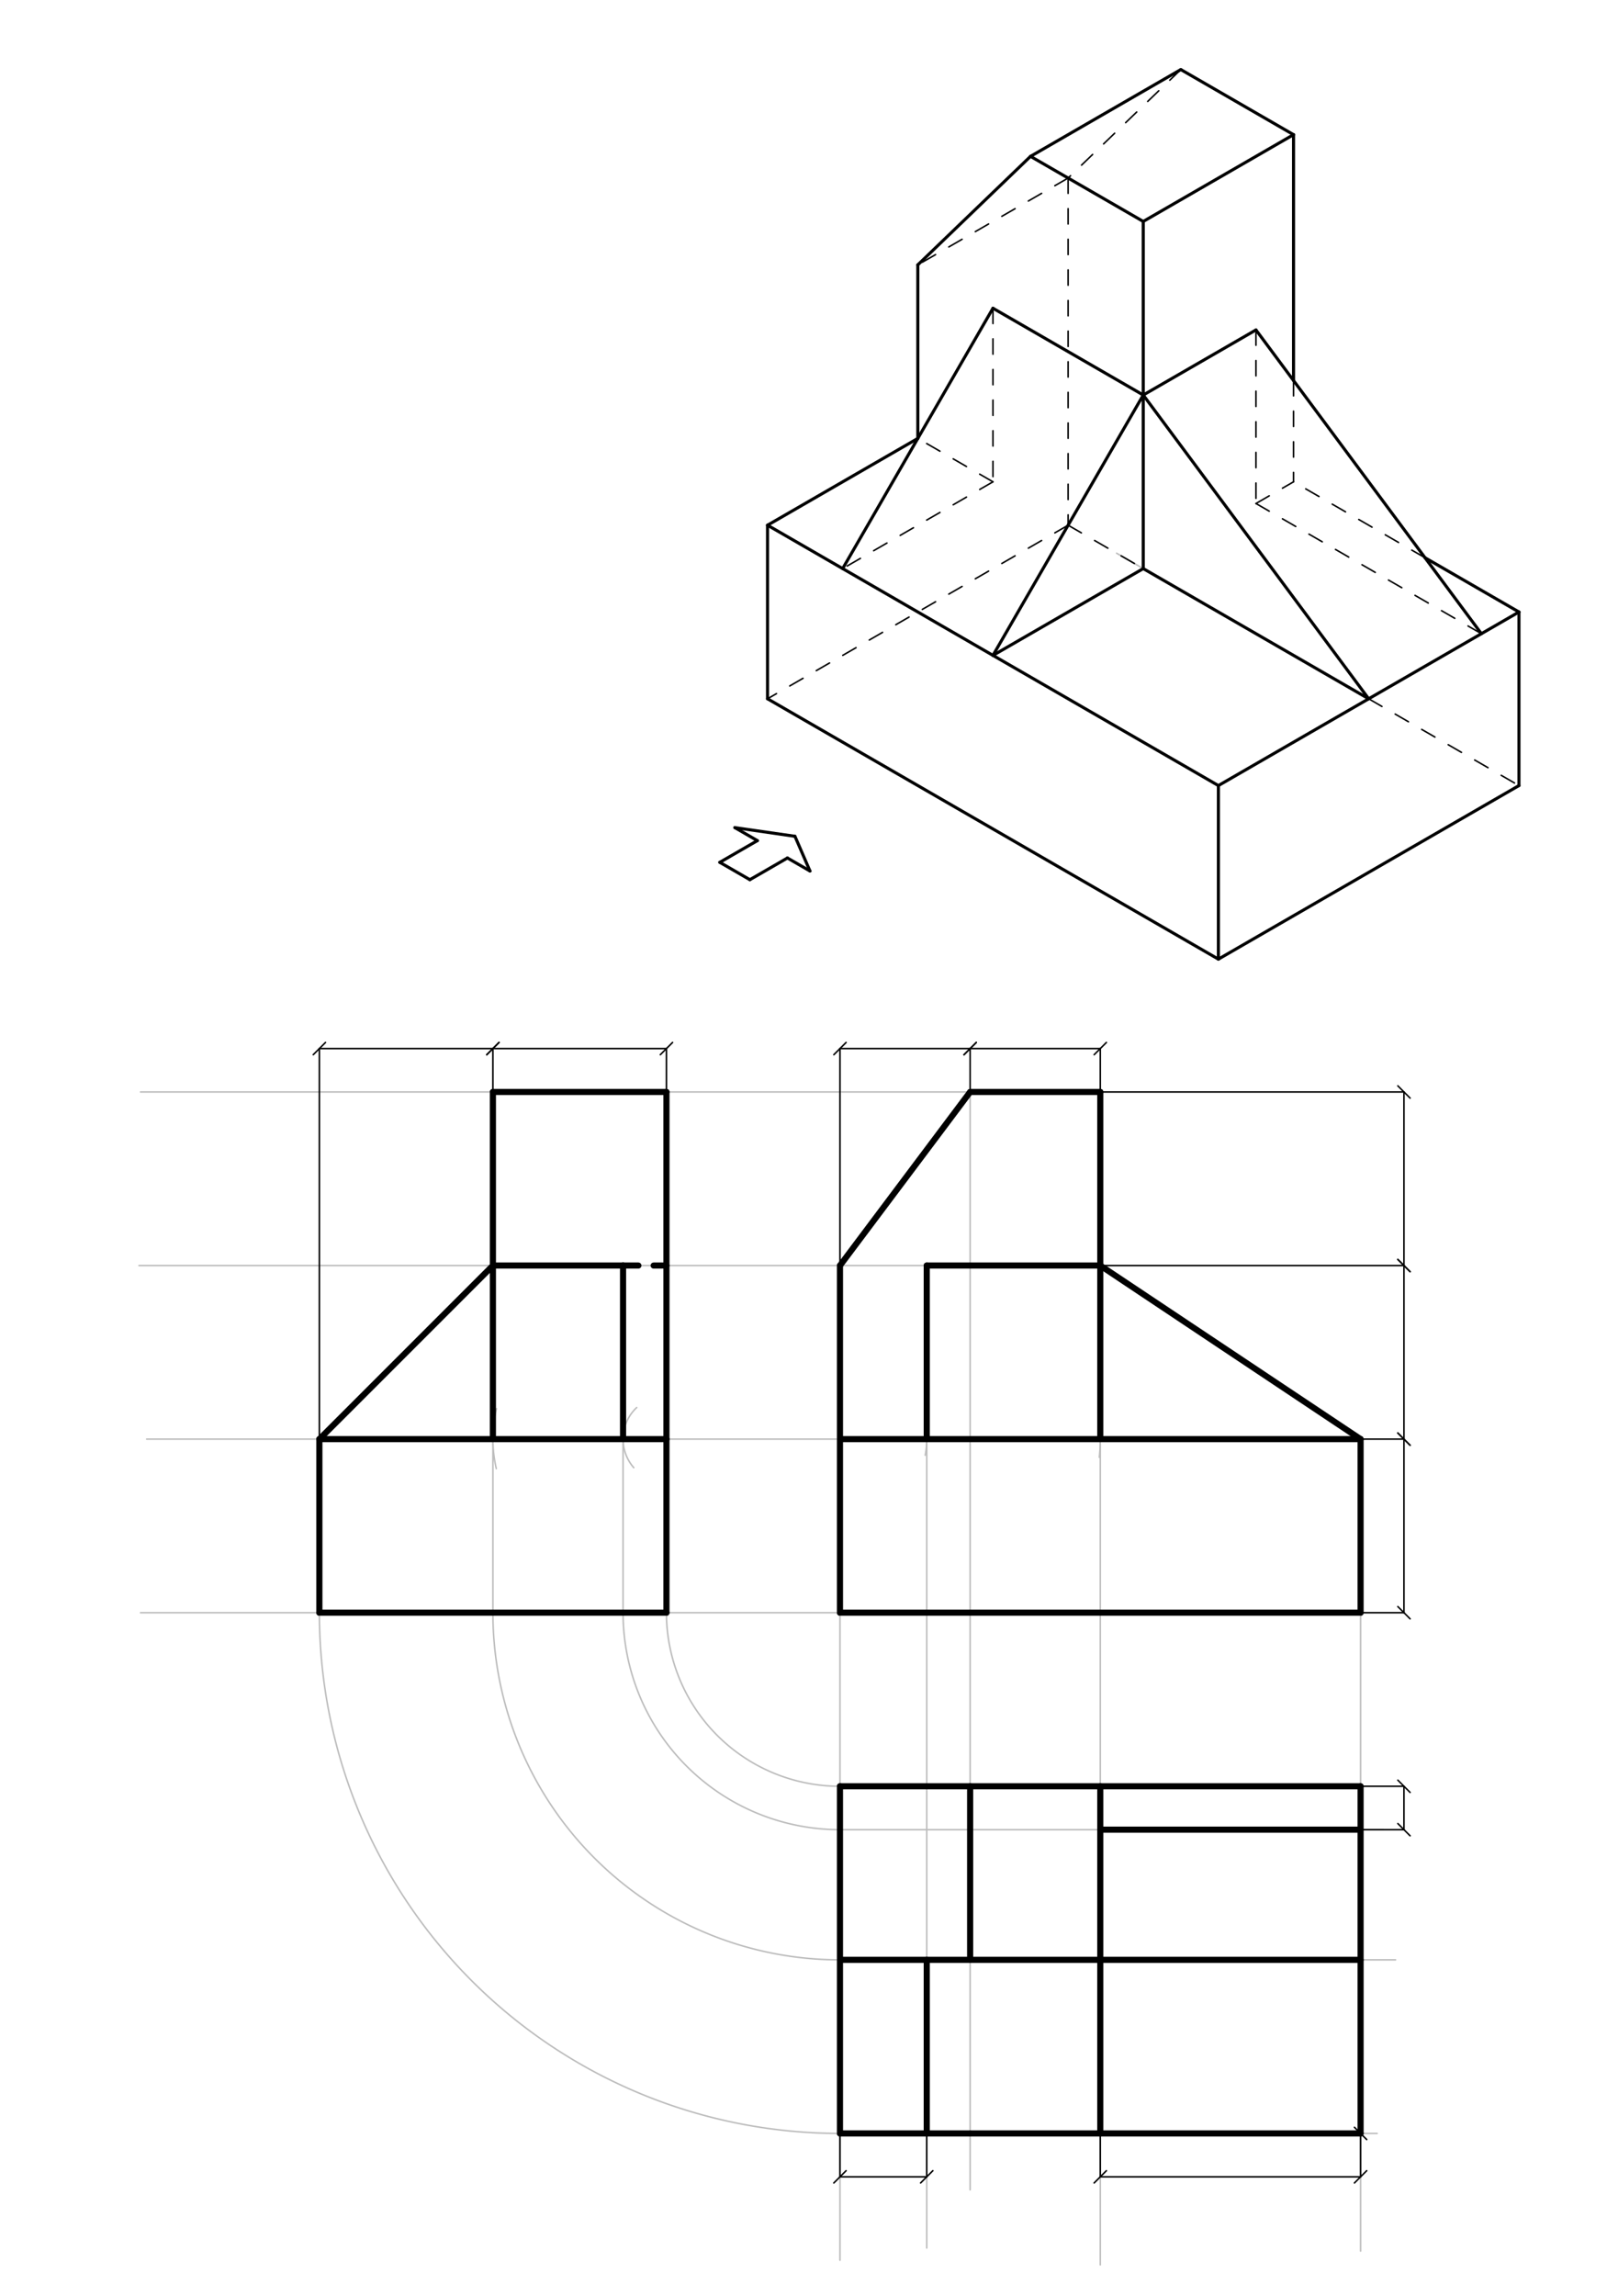 <svg xmlns="http://www.w3.org/2000/svg" class="svg--816" height="100%" preserveAspectRatio="xMidYMid meet" viewBox="0 0 1050 1500" width="100%"><defs><marker id="marker-arrow" markerHeight="16" markerUnits="userSpaceOnUse" markerWidth="24" orient="auto-start-reverse" refX="24" refY="4" viewBox="0 0 24 8"><path d="M 0 0 L 24 4 L 0 8 z" stroke="inherit"></path></marker></defs><g class="aux-layer--949"><g class="element--733"><line stroke="#BDBDBD" stroke-dasharray="none" stroke-linecap="round" stroke-width="1" x1="894.28" x2="729.59" y1="456.469" y2="361.385"></line></g><g class="element--733"><path d="M 604.649 930.146 A 56.693 56.693 0 0 1 604.542 950.603" fill="none" stroke="#BDBDBD" stroke-dasharray="none" stroke-linecap="round" stroke-width="1"></path></g><g class="element--733"><path d="M 717.712 923.633 A 113.386 113.386 0 0 1 718.291 951.937" fill="none" stroke="#BDBDBD" stroke-dasharray="none" stroke-linecap="round" stroke-width="1"></path></g><g class="element--733"><line stroke="#BDBDBD" stroke-dasharray="none" stroke-linecap="round" stroke-width="1" x1="633.873" x2="91.833" y1="713.311" y2="713.311"></line></g><g class="element--733"><line stroke="#BDBDBD" stroke-dasharray="none" stroke-linecap="round" stroke-width="1" x1="605.526" x2="90.833" y1="826.697" y2="826.697"></line></g><g class="element--733"><line stroke="#BDBDBD" stroke-dasharray="none" stroke-linecap="round" stroke-width="1" x1="548.833" x2="95.833" y1="940.083" y2="940.083"></line></g><g class="element--733"><line stroke="#BDBDBD" stroke-dasharray="none" stroke-linecap="round" stroke-width="1" x1="548.833" x2="91.833" y1="1053.469" y2="1053.469"></line></g><g class="element--733"><path d="M 415.997 919.462 A 28.346 28.346 0 0 0 414.106 958.74" fill="none" stroke="#BDBDBD" stroke-dasharray="none" stroke-linecap="round" stroke-width="1"></path></g><g class="element--733"><path d="M 324.427 920.166 A 85.039 85.039 0 0 0 324.277 959.366" fill="none" stroke="#BDBDBD" stroke-dasharray="none" stroke-linecap="round" stroke-width="1"></path></g><g class="element--733"><line stroke="#BDBDBD" stroke-dasharray="none" stroke-linecap="round" stroke-width="1" x1="548.833" x2="548.833" y1="1053.469" y2="1476.469"></line></g><g class="element--733"><line stroke="#BDBDBD" stroke-dasharray="none" stroke-linecap="round" stroke-width="1" x1="605.526" x2="605.526" y1="940.083" y2="1468.469"></line></g><g class="element--733"><line stroke="#BDBDBD" stroke-dasharray="none" stroke-linecap="round" stroke-width="1" x1="718.912" x2="718.912" y1="940.083" y2="1479.469"></line></g><g class="element--733"><line stroke="#BDBDBD" stroke-dasharray="none" stroke-linecap="round" stroke-width="1" x1="888.991" x2="888.991" y1="1053.469" y2="1470.469"></line></g><g class="element--733"><path d="M 435.448 1053.469 A 113.386 113.386 0 0 0 548.833 1166.855" fill="none" stroke="#BDBDBD" stroke-dasharray="none" stroke-linecap="round" stroke-width="1"></path></g><g class="element--733"><line stroke="#BDBDBD" stroke-dasharray="none" stroke-linecap="round" stroke-width="1" x1="407.101" x2="407.101" y1="940.083" y2="1053.469"></line></g><g class="element--733"><line stroke="#BDBDBD" stroke-dasharray="none" stroke-linecap="round" stroke-width="1" x1="322.062" x2="322.062" y1="940.083" y2="1053.469"></line></g><g class="element--733"><path d="M 407.101 1053.469 A 141.732 141.732 0 0 0 548.833 1195.201" fill="none" stroke="#BDBDBD" stroke-dasharray="none" stroke-linecap="round" stroke-width="1"></path></g><g class="element--733"><path d="M 322.062 1053.469 A 226.772 226.772 0 0 0 548.833 1280.24" fill="none" stroke="#BDBDBD" stroke-dasharray="none" stroke-linecap="round" stroke-width="1"></path></g><g class="element--733"><path d="M 208.676 1053.469 A 340.157 340.157 0 0 0 548.833 1393.626" fill="none" stroke="#BDBDBD" stroke-dasharray="none" stroke-linecap="round" stroke-width="1"></path></g><g class="element--733"><line stroke="#BDBDBD" stroke-dasharray="none" stroke-linecap="round" stroke-width="1" x1="548.833" x2="903.833" y1="1195.201" y2="1195.201"></line></g><g class="element--733"><line stroke="#BDBDBD" stroke-dasharray="none" stroke-linecap="round" stroke-width="1" x1="548.833" x2="911.833" y1="1280.24" y2="1280.24"></line></g><g class="element--733"><line stroke="#BDBDBD" stroke-dasharray="none" stroke-linecap="round" stroke-width="1" x1="548.833" x2="899.833" y1="1393.626" y2="1393.626"></line></g><g class="element--733"><line stroke="#BDBDBD" stroke-dasharray="none" stroke-linecap="round" stroke-width="1" x1="633.873" x2="633.873" y1="713.311" y2="1430.469"></line></g></g><g class="main-layer--75a"><g class="element--733"><line stroke="#000000" stroke-dasharray="none" stroke-linecap="round" stroke-width="2" x1="501.5" x2="796.085" y1="456.469" y2="626.547"></line></g><g class="element--733"><line stroke="#000000" stroke-dasharray="none" stroke-linecap="round" stroke-width="2" x1="796.085" x2="992.475" y1="626.547" y2="513.162"></line></g><g class="element--733"><line stroke="#000000" stroke-dasharray="none" stroke-linecap="round" stroke-width="2" x1="992.475" x2="992.475" y1="513.162" y2="399.776"></line></g><g class="element--733"><line stroke="#000000" stroke-dasharray="none" stroke-linecap="round" stroke-width="2" x1="796.085" x2="796.085" y1="626.547" y2="513.162"></line></g><g class="element--733"><line stroke="#000000" stroke-dasharray="none" stroke-linecap="round" stroke-width="2" x1="501.5" x2="501.5" y1="456.469" y2="343.083"></line></g><g class="element--733"><line stroke="#000000" stroke-dasharray="none" stroke-linecap="round" stroke-width="2" x1="501.5" x2="796.085" y1="343.083" y2="513.162"></line></g><g class="element--733"><line stroke="#000000" stroke-dasharray="none" stroke-linecap="round" stroke-width="2" x1="796.085" x2="992.475" y1="513.162" y2="399.776"></line></g><g class="element--733"><line stroke="#000000" stroke-dasharray="none" stroke-linecap="round" stroke-width="2" x1="648.793" x2="746.988" y1="428.122" y2="371.429"></line></g><g class="element--733"><line stroke="#000000" stroke-dasharray="none" stroke-linecap="round" stroke-width="2" x1="894.28" x2="746.988" y1="456.469" y2="371.429"></line></g><g class="element--733"><line stroke="#000000" stroke-dasharray="none" stroke-linecap="round" stroke-width="2" x1="746.988" x2="746.988" y1="371.429" y2="258.044"></line></g><g class="element--733"><line stroke="#000000" stroke-dasharray="none" stroke-linecap="round" stroke-width="2" x1="746.988" x2="648.793" y1="258.044" y2="428.122"></line></g><g class="element--733"><line stroke="#000000" stroke-dasharray="none" stroke-linecap="round" stroke-width="2" x1="746.988" x2="894.28" y1="258.044" y2="456.469"></line></g><g class="element--733"><line stroke="#000000" stroke-dasharray="none" stroke-linecap="round" stroke-width="2" x1="746.988" x2="820.634" y1="258.044" y2="215.524"></line></g><g class="element--733"><line stroke="#000000" stroke-dasharray="none" stroke-linecap="round" stroke-width="2" x1="820.634" x2="967.926" y1="215.524" y2="413.949"></line></g><g class="element--733"><line stroke="#000000" stroke-dasharray="none" stroke-linecap="round" stroke-width="2" x1="746.988" x2="648.793" y1="258.044" y2="201.351"></line></g><g class="element--733"><line stroke="#000000" stroke-dasharray="none" stroke-linecap="round" stroke-width="2" x1="648.793" x2="550.597" y1="201.351" y2="371.429"></line></g><g class="element--733"><line stroke="#000000" stroke-dasharray="none" stroke-linecap="round" stroke-width="2" x1="746.988" x2="746.988" y1="258.044" y2="144.658"></line></g><g class="element--733"><line stroke="#000000" stroke-dasharray="none" stroke-linecap="round" stroke-width="2" x1="845.183" x2="746.988" y1="87.965" y2="144.658"></line></g><g class="element--733"><line stroke="#000000" stroke-dasharray="none" stroke-linecap="round" stroke-width="2" x1="746.988" x2="673.341" y1="144.658" y2="102.138"></line></g><g class="element--733"><line stroke="#000000" stroke-dasharray="none" stroke-linecap="round" stroke-width="2" x1="673.341" x2="771.536" y1="102.138" y2="45.445"></line></g><g class="element--733"><line stroke="#000000" stroke-dasharray="none" stroke-linecap="round" stroke-width="2" x1="845.183" x2="771.536" y1="87.965" y2="45.445"></line></g><g class="element--733"><line stroke="#000000" stroke-dasharray="none" stroke-linecap="round" stroke-width="2" x1="845.183" x2="845.183" y1="87.965" y2="248.595"></line></g><g class="element--733"><line stroke="#000000" stroke-dasharray="none" stroke-linecap="round" stroke-width="2" x1="599.695" x2="599.695" y1="286.39" y2="173.004"></line></g><g class="element--733"><line stroke="#000000" stroke-dasharray="none" stroke-linecap="round" stroke-width="2" x1="501.5" x2="599.695" y1="343.083" y2="286.39"></line></g><g class="element--733"><line stroke="#000000" stroke-dasharray="none" stroke-linecap="round" stroke-width="2" x1="673.341" x2="599.695" y1="102.138" y2="173.004"></line></g><g class="element--733"><line stroke="#000000" stroke-dasharray="10" stroke-linecap="round" stroke-width="1" x1="648.793" x2="550.598" y1="314.736" y2="371.429"></line></g><g class="element--733"><line stroke="#000000" stroke-dasharray="10" stroke-linecap="round" stroke-width="1" x1="648.793" x2="648.793" y1="201.351" y2="314.736"></line></g><g class="element--733"><line stroke="#000000" stroke-dasharray="10" stroke-linecap="round" stroke-width="1" x1="648.793" x2="599.695" y1="314.736" y2="286.39"></line></g><g class="element--733"><line stroke="#000000" stroke-dasharray="10" stroke-linecap="round" stroke-width="1" x1="697.89" x2="599.695" y1="116.311" y2="173.004"></line></g><g class="element--733"><line stroke="#000000" stroke-dasharray="10" stroke-linecap="round" stroke-width="1" x1="771.536" x2="697.89" y1="45.445" y2="116.311"></line></g><g class="element--733"><line stroke="#000000" stroke-dasharray="10" stroke-linecap="round" stroke-width="1" x1="697.89" x2="697.89" y1="116.311" y2="343.083"></line></g><g class="element--733"><line stroke="#000000" stroke-dasharray="10" stroke-linecap="round" stroke-width="1" x1="697.89" x2="501.5" y1="343.083" y2="456.469"></line></g><g class="element--733"><line stroke="#000000" stroke-dasharray="10" stroke-linecap="round" stroke-width="1" x1="697.89" x2="746.988" y1="343.083" y2="371.429"></line></g><g class="element--733"><line stroke="#000000" stroke-dasharray="10" stroke-linecap="round" stroke-width="1" x1="894.28" x2="992.475" y1="456.469" y2="513.162"></line></g><g class="element--733"><line stroke="#000000" stroke-dasharray="10" stroke-linecap="round" stroke-width="1" x1="845.183" x2="845.183" y1="248.595" y2="314.736"></line></g><g class="element--733"><line stroke="#000000" stroke-dasharray="10" stroke-linecap="round" stroke-width="1" x1="931.103" x2="845.183" y1="364.343" y2="314.736"></line></g><g class="element--733"><line stroke="#000000" stroke-dasharray="10" stroke-linecap="round" stroke-width="1" x1="820.634" x2="820.634" y1="215.524" y2="328.91"></line></g><g class="element--733"><line stroke="#000000" stroke-dasharray="10" stroke-linecap="round" stroke-width="1" x1="820.634" x2="967.926" y1="328.91" y2="413.949"></line></g><g class="element--733"><line stroke="#000000" stroke-dasharray="10" stroke-linecap="round" stroke-width="1" x1="820.634" x2="845.183" y1="328.91" y2="314.736"></line></g><g class="element--733"><line stroke="#000000" stroke-dasharray="none" stroke-linecap="round" stroke-width="2" x1="931.103" x2="992.475" y1="364.343" y2="399.776"></line></g><g class="element--733"><line stroke="#000000" stroke-dasharray="none" stroke-linecap="round" stroke-width="2" x1="514.5" x2="529.229" y1="560.469" y2="568.973"></line></g><g class="element--733"><line stroke="#000000" stroke-dasharray="none" stroke-linecap="round" stroke-width="2" x1="514.5" x2="489.951" y1="560.469" y2="574.642"></line></g><g class="element--733"><line stroke="#000000" stroke-dasharray="none" stroke-linecap="round" stroke-width="2" x1="489.951" x2="470.312" y1="574.642" y2="563.303"></line></g><g class="element--733"><line stroke="#000000" stroke-dasharray="none" stroke-linecap="round" stroke-width="2" x1="470.312" x2="494.861" y1="563.303" y2="549.13"></line></g><g class="element--733"><line stroke="#000000" stroke-dasharray="none" stroke-linecap="round" stroke-width="2" x1="494.861" x2="480.132" y1="549.13" y2="540.626"></line></g><g class="element--733"><line stroke="#000000" stroke-dasharray="none" stroke-linecap="round" stroke-width="2" x1="480.132" x2="519.41" y1="540.626" y2="546.296"></line></g><g class="element--733"><line stroke="#000000" stroke-dasharray="none" stroke-linecap="round" stroke-width="2" x1="529.229" x2="519.41" y1="568.973" y2="546.296"></line></g><g class="element--733"><line stroke="#000000" stroke-dasharray="none" stroke-linecap="round" stroke-width="4" x1="548.833" x2="888.991" y1="1053.469" y2="1053.469"></line></g><g class="element--733"><line stroke="#000000" stroke-dasharray="none" stroke-linecap="round" stroke-width="4" x1="548.833" x2="548.833" y1="1053.469" y2="940.083"></line></g><g class="element--733"><line stroke="#000000" stroke-dasharray="none" stroke-linecap="round" stroke-width="4" x1="888.991" x2="888.991" y1="1053.469" y2="940.083"></line></g><g class="element--733"><line stroke="#000000" stroke-dasharray="none" stroke-linecap="round" stroke-width="4" x1="548.833" x2="888.991" y1="940.083" y2="940.083"></line></g><g class="element--733"><line stroke="#000000" stroke-dasharray="none" stroke-linecap="round" stroke-width="4" x1="718.912" x2="718.912" y1="940.083" y2="826.697"></line></g><g class="element--733"><line stroke="#000000" stroke-dasharray="none" stroke-linecap="round" stroke-width="4" x1="718.912" x2="605.526" y1="826.697" y2="826.697"></line></g><g class="element--733"><line stroke="#000000" stroke-dasharray="none" stroke-linecap="round" stroke-width="4" x1="605.526" x2="605.526" y1="826.697" y2="940.083"></line></g><g class="element--733"><line stroke="#000000" stroke-dasharray="none" stroke-linecap="round" stroke-width="4" x1="548.833" x2="548.833" y1="940.083" y2="826.697"></line></g><g class="element--733"><line stroke="#000000" stroke-dasharray="none" stroke-linecap="round" stroke-width="4" x1="718.912" x2="888.991" y1="826.697" y2="940.083"></line></g><g class="element--733"><line stroke="#000000" stroke-dasharray="none" stroke-linecap="round" stroke-width="4" x1="718.912" x2="718.912" y1="826.697" y2="713.311"></line></g><g class="element--733"><line stroke="#000000" stroke-dasharray="none" stroke-linecap="round" stroke-width="4" x1="718.912" x2="633.873" y1="713.311" y2="713.311"></line></g><g class="element--733"><line stroke="#000000" stroke-dasharray="none" stroke-linecap="round" stroke-width="4" x1="633.873" x2="548.833" y1="713.311" y2="826.697"></line></g><g class="element--733"><line stroke="#000000" stroke-dasharray="none" stroke-linecap="round" stroke-width="4" x1="435.448" x2="435.448" y1="1053.469" y2="940.083"></line></g><g class="element--733"><line stroke="#000000" stroke-dasharray="none" stroke-linecap="round" stroke-width="4" x1="435.448" x2="208.676" y1="1053.469" y2="1053.469"></line></g><g class="element--733"><line stroke="#000000" stroke-dasharray="none" stroke-linecap="round" stroke-width="4" x1="208.676" x2="208.676" y1="1053.469" y2="940.083"></line></g><g class="element--733"><line stroke="#000000" stroke-dasharray="none" stroke-linecap="round" stroke-width="4" x1="208.676" x2="435.448" y1="940.083" y2="940.083"></line></g><g class="element--733"><line stroke="#000000" stroke-dasharray="none" stroke-linecap="round" stroke-width="4" x1="407.101" x2="407.101" y1="940.083" y2="826.697"></line></g><g class="element--733"><line stroke="#000000" stroke-dasharray="none" stroke-linecap="round" stroke-width="4" x1="322.062" x2="322.062" y1="940.083" y2="826.697"></line></g><g class="element--733"><line stroke="#000000" stroke-dasharray="none" stroke-linecap="round" stroke-width="4" x1="407.101" x2="322.062" y1="826.697" y2="826.697"></line></g><g class="element--733"><line stroke="#000000" stroke-dasharray="none" stroke-linecap="round" stroke-width="4" x1="322.062" x2="208.676" y1="826.697" y2="940.083"></line></g><g class="element--733"><line stroke="#000000" stroke-dasharray="none" stroke-linecap="round" stroke-width="4" x1="322.062" x2="322.062" y1="826.697" y2="713.311"></line></g><g class="element--733"><line stroke="#000000" stroke-dasharray="none" stroke-linecap="round" stroke-width="4" x1="435.448" x2="435.448" y1="940.083" y2="713.311"></line></g><g class="element--733"><line stroke="#000000" stroke-dasharray="none" stroke-linecap="round" stroke-width="4" x1="435.448" x2="322.062" y1="713.311" y2="713.311"></line></g><g class="element--733"><line stroke="#000000" stroke-dasharray="10" stroke-linecap="round" stroke-width="4" x1="407.101" x2="435.448" y1="826.697" y2="826.697"></line></g><g class="element--733"><line stroke="#000000" stroke-dasharray="none" stroke-linecap="round" stroke-width="4" x1="548.833" x2="888.991" y1="1166.855" y2="1166.855"></line></g><g class="element--733"><line stroke="#000000" stroke-dasharray="none" stroke-linecap="round" stroke-width="4" x1="633.873" x2="633.873" y1="1166.855" y2="1280.24"></line></g><g class="element--733"><line stroke="#000000" stroke-dasharray="none" stroke-linecap="round" stroke-width="4" x1="718.912" x2="718.912" y1="1166.855" y2="1280.24"></line></g><g class="element--733"><line stroke="#000000" stroke-dasharray="none" stroke-linecap="round" stroke-width="4" x1="633.873" x2="718.912" y1="1280.24" y2="1280.24"></line></g><g class="element--733"><line stroke="#000000" stroke-dasharray="none" stroke-linecap="round" stroke-width="4" x1="548.833" x2="548.833" y1="1166.855" y2="1393.626"></line></g><g class="element--733"><line stroke="#000000" stroke-dasharray="none" stroke-linecap="round" stroke-width="4" x1="888.991" x2="888.991" y1="1166.855" y2="1393.626"></line></g><g class="element--733"><line stroke="#000000" stroke-dasharray="none" stroke-linecap="round" stroke-width="4" x1="548.833" x2="888.991" y1="1393.626" y2="1393.626"></line></g><g class="element--733"><line stroke="#000000" stroke-dasharray="none" stroke-linecap="round" stroke-width="4" x1="718.912" x2="888.991" y1="1195.201" y2="1195.201"></line></g><g class="element--733"><line stroke="#000000" stroke-dasharray="none" stroke-linecap="round" stroke-width="4" x1="718.912" x2="888.991" y1="1280.24" y2="1280.24"></line></g><g class="element--733"><line stroke="#000000" stroke-dasharray="none" stroke-linecap="round" stroke-width="4" x1="633.873" x2="548.833" y1="1280.24" y2="1280.24"></line></g><g class="element--733"><line stroke="#000000" stroke-dasharray="none" stroke-linecap="round" stroke-width="4" x1="605.526" x2="605.526" y1="1280.24" y2="1393.626"></line></g><g class="element--733"><line stroke="#000000" stroke-dasharray="none" stroke-linecap="round" stroke-width="4" x1="718.912" x2="718.912" y1="1280.24" y2="1393.626"></line></g><g class="element--733"><line stroke="#000000" stroke-dasharray="none" stroke-linecap="round" stroke-width="1" x1="435.448" x2="435.448" y1="713.311" y2="684.965"></line></g><g class="element--733"><line stroke="#000000" stroke-dasharray="none" stroke-linecap="round" stroke-width="1" x1="322.062" x2="322.062" y1="713.311" y2="684.965"></line></g><g class="element--733"><line stroke="#000000" stroke-dasharray="none" stroke-linecap="round" stroke-width="1" x1="208.676" x2="208.676" y1="940.083" y2="684.965"></line></g><g class="element--733"><line stroke="#000000" stroke-dasharray="none" stroke-linecap="round" stroke-width="1" x1="208.676" x2="322.062" y1="684.965" y2="684.965"></line><path d="M212.676,680.965 l-8,8" stroke="#000000" stroke-linecap="round" stroke-width="1" transform="rotate(360, 208.676, 684.965)"></path><path d="M326.062,680.965 l-8,8" stroke="#000000" stroke-linecap="round" stroke-width="1" transform="rotate(180, 322.062, 684.965)"></path></g><g class="element--733"><line stroke="#000000" stroke-dasharray="none" stroke-linecap="round" stroke-width="1" x1="322.062" x2="435.448" y1="684.965" y2="684.965"></line><path d="M326.062,680.965 l-8,8" stroke="#000000" stroke-linecap="round" stroke-width="1" transform="rotate(360, 322.062, 684.965)"></path><path d="M439.448,680.965 l-8,8" stroke="#000000" stroke-linecap="round" stroke-width="1" transform="rotate(180, 435.448, 684.965)"></path></g><g class="element--733"><line stroke="#000000" stroke-dasharray="none" stroke-linecap="round" stroke-width="1" x1="548.833" x2="548.833" y1="826.697" y2="684.965"></line></g><g class="element--733"><line stroke="#000000" stroke-dasharray="none" stroke-linecap="round" stroke-width="1" x1="633.873" x2="633.873" y1="713.311" y2="684.965"></line></g><g class="element--733"><line stroke="#000000" stroke-dasharray="none" stroke-linecap="round" stroke-width="1" x1="718.912" x2="718.912" y1="713.311" y2="684.965"></line></g><g class="element--733"><line stroke="#000000" stroke-dasharray="none" stroke-linecap="round" stroke-width="1" x1="548.833" x2="633.873" y1="684.965" y2="684.965"></line><path d="M552.833,680.965 l-8,8" stroke="#000000" stroke-linecap="round" stroke-width="1" transform="rotate(360, 548.833, 684.965)"></path><path d="M637.873,680.965 l-8,8" stroke="#000000" stroke-linecap="round" stroke-width="1" transform="rotate(180, 633.873, 684.965)"></path></g><g class="element--733"><line stroke="#000000" stroke-dasharray="none" stroke-linecap="round" stroke-width="1" x1="633.873" x2="718.912" y1="684.965" y2="684.965"></line><path d="M637.873,680.965 l-8,8" stroke="#000000" stroke-linecap="round" stroke-width="1" transform="rotate(360, 633.873, 684.965)"></path><path d="M722.912,680.965 l-8,8" stroke="#000000" stroke-linecap="round" stroke-width="1" transform="rotate(180, 718.912, 684.965)"></path></g><g class="element--733"><line stroke="#000000" stroke-dasharray="none" stroke-linecap="round" stroke-width="1" x1="548.833" x2="548.833" y1="1393.626" y2="1421.973"></line></g><g class="element--733"><line stroke="#000000" stroke-dasharray="none" stroke-linecap="round" stroke-width="1" x1="605.526" x2="605.526" y1="1393.626" y2="1421.973"></line></g><g class="element--733"><line stroke="#000000" stroke-dasharray="none" stroke-linecap="round" stroke-width="1" x1="548.833" x2="605.526" y1="1421.973" y2="1421.973"></line><path d="M552.833,1417.973 l-8,8" stroke="#000000" stroke-linecap="round" stroke-width="1" transform="rotate(0, 548.833, 1421.973)"></path><path d="M609.526,1417.973 l-8,8" stroke="#000000" stroke-linecap="round" stroke-width="1" transform="rotate(180, 605.526, 1421.973)"></path></g><g class="element--733"><line stroke="#000000" stroke-dasharray="none" stroke-linecap="round" stroke-width="1" x1="888.991" x2="917.337" y1="1166.855" y2="1166.855"></line></g><g class="element--733"><line stroke="#000000" stroke-dasharray="none" stroke-linecap="round" stroke-width="1" x1="888.991" x2="917.337" y1="1195.201" y2="1195.201"></line></g><g class="element--733"><line stroke="#000000" stroke-dasharray="none" stroke-linecap="round" stroke-width="1" x1="917.337" x2="917.337" y1="1166.855" y2="1195.201"></line><path d="M921.337,1162.855 l-8,8" stroke="#000000" stroke-linecap="round" stroke-width="1" transform="rotate(90, 917.337, 1166.855)"></path><path d="M921.337,1191.201 l-8,8" stroke="#000000" stroke-linecap="round" stroke-width="1" transform="rotate(270, 917.337, 1195.201)"></path></g><g class="element--733"><line stroke="#000000" stroke-dasharray="none" stroke-linecap="round" stroke-width="1" x1="718.912" x2="718.912" y1="1393.626" y2="1421.973"></line></g><g class="element--733"><line stroke="#000000" stroke-dasharray="none" stroke-linecap="round" stroke-width="1" x1="888.991" x2="888.991" y1="1393.626" y2="1421.973"></line><path d="M892.991,1389.626 l-8,8" stroke="#000000" stroke-linecap="round" stroke-width="1" transform="rotate(90, 888.991, 1393.626)"></path></g><g class="element--733"><line stroke="#000000" stroke-dasharray="none" stroke-linecap="round" stroke-width="1" x1="718.912" x2="888.991" y1="1421.973" y2="1421.973"></line><path d="M722.912,1417.973 l-8,8" stroke="#000000" stroke-linecap="round" stroke-width="1" transform="rotate(0, 718.912, 1421.973)"></path><path d="M892.991,1417.973 l-8,8" stroke="#000000" stroke-linecap="round" stroke-width="1" transform="rotate(180, 888.991, 1421.973)"></path></g><g class="element--733"><line stroke="#000000" stroke-dasharray="none" stroke-linecap="round" stroke-width="1" x1="888.991" x2="917.337" y1="1053.469" y2="1053.469"></line></g><g class="element--733"><line stroke="#000000" stroke-dasharray="none" stroke-linecap="round" stroke-width="1" x1="888.991" x2="917.337" y1="940.083" y2="940.083"></line></g><g class="element--733"><line stroke="#000000" stroke-dasharray="none" stroke-linecap="round" stroke-width="1" x1="718.912" x2="917.337" y1="826.697" y2="826.697"></line></g><g class="element--733"><line stroke="#000000" stroke-dasharray="none" stroke-linecap="round" stroke-width="1" x1="718.912" x2="917.337" y1="713.311" y2="713.311"></line></g><g class="element--733"><line stroke="#000000" stroke-dasharray="none" stroke-linecap="round" stroke-width="1" x1="917.337" x2="917.337" y1="713.311" y2="826.697"></line><path d="M921.337,709.311 l-8,8" stroke="#000000" stroke-linecap="round" stroke-width="1" transform="rotate(90, 917.337, 713.311)"></path><path d="M921.337,822.697 l-8,8" stroke="#000000" stroke-linecap="round" stroke-width="1" transform="rotate(270, 917.337, 826.697)"></path></g><g class="element--733"><line stroke="#000000" stroke-dasharray="none" stroke-linecap="round" stroke-width="1" x1="917.337" x2="917.337" y1="826.697" y2="940.083"></line><path d="M921.337,822.697 l-8,8" stroke="#000000" stroke-linecap="round" stroke-width="1" transform="rotate(90, 917.337, 826.697)"></path><path d="M921.337,936.083 l-8,8" stroke="#000000" stroke-linecap="round" stroke-width="1" transform="rotate(270, 917.337, 940.083)"></path></g><g class="element--733"><line stroke="#000000" stroke-dasharray="none" stroke-linecap="round" stroke-width="1" x1="917.337" x2="917.337" y1="940.083" y2="1053.469"></line><path d="M921.337,936.083 l-8,8" stroke="#000000" stroke-linecap="round" stroke-width="1" transform="rotate(90, 917.337, 940.083)"></path><path d="M921.337,1049.469 l-8,8" stroke="#000000" stroke-linecap="round" stroke-width="1" transform="rotate(270, 917.337, 1053.469)"></path></g></g><g class="snaps-layer--ac6"></g><g class="temp-layer--52d"></g></svg>